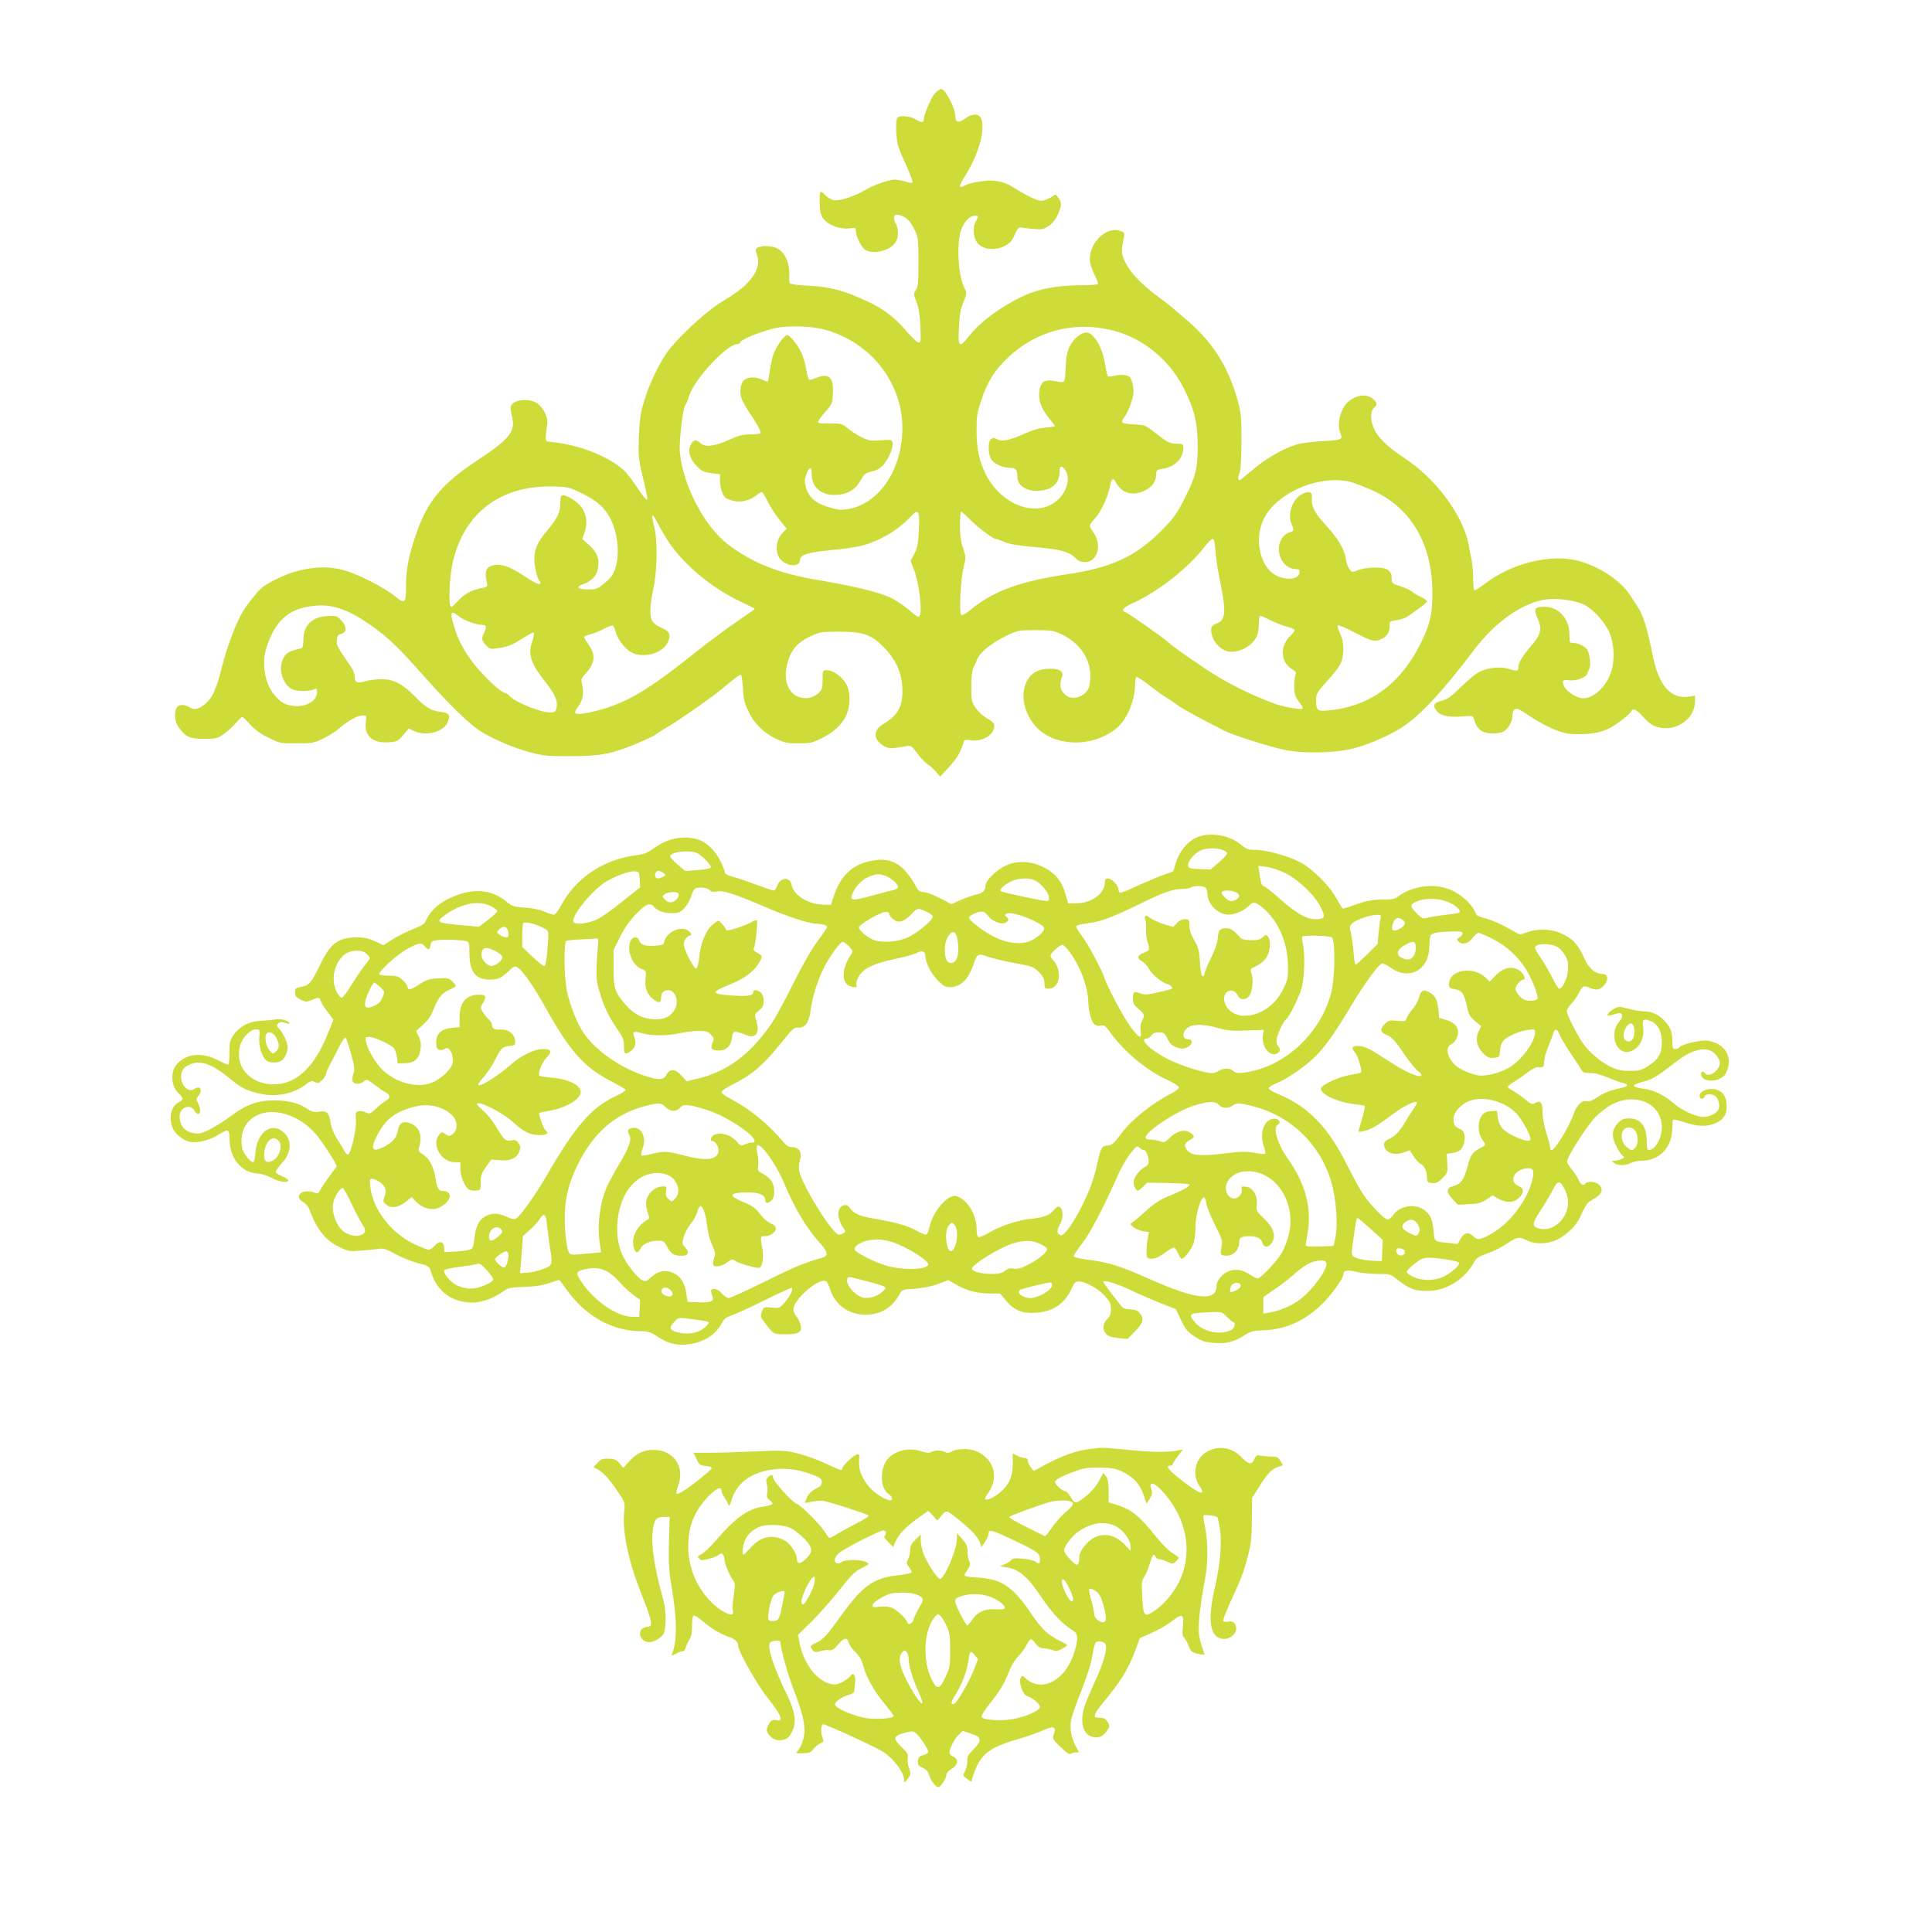 <?xml version="1.0" standalone="no"?>
<!DOCTYPE svg PUBLIC "-//W3C//DTD SVG 20010904//EN"
 "http://www.w3.org/TR/2001/REC-SVG-20010904/DTD/svg10.dtd">
<svg version="1.0" xmlns="http://www.w3.org/2000/svg"
 width="1280pt" height="1280pt" viewBox="0 0 1280 1280"
 preserveAspectRatio="xMidYMid meet">
<g transform="translate(0,1280) scale(0.1,-0.1)"
fill="#cddc39" stroke="none">
<path d="M6195 12183 c-25 -28 -75 -144 -75 -176 0 -22 -18 -21 -55 3 -33 22
-109 27 -121 9 -11 -19 -8 -142 6 -184 6 -22 32 -84 57 -137 24 -54 42 -102
39 -107 -3 -5 -22 -3 -43 5 -21 7 -53 13 -71 14 -43 0 -139 -33 -202 -70 -72
-42 -167 -73 -205 -66 -18 4 -42 17 -55 31 -13 14 -28 25 -33 25 -5 0 -8 -34
-6 -79 4 -72 7 -83 34 -111 35 -37 108 -60 164 -53 38 5 41 4 41 -18 1 -36 35
-104 61 -123 51 -35 166 -8 202 48 21 32 22 88 1 127 -21 41 -12 63 22 55 46
-12 73 -37 101 -94 27 -55 28 -62 28 -217 0 -134 -3 -165 -17 -187 -16 -24
-16 -28 4 -79 15 -38 22 -86 26 -162 4 -101 3 -109 -14 -105 -9 1 -42 32 -73
68 -81 96 -154 152 -266 204 -150 71 -249 97 -388 103 -65 3 -120 10 -124 16
-4 6 -5 35 -4 64 3 67 -28 137 -73 164 -33 20 -105 25 -136 9 -16 -9 -17 -13
-4 -51 32 -92 -46 -199 -216 -297 -103 -60 -269 -208 -365 -326 -58 -72 -135
-230 -170 -351 -21 -70 -28 -120 -32 -225 -5 -122 -3 -146 21 -250 39 -168 39
-170 30 -170 -5 0 -32 35 -61 78 -28 42 -64 90 -79 106 -99 98 -305 181 -494
198 -33 3 -35 5 -34 38 1 19 5 52 9 72 10 48 -24 119 -69 148 -56 34 -158 22
-171 -21 -4 -10 -1 -35 4 -56 31 -110 -3 -155 -234 -308 -225 -149 -320 -263
-393 -469 -52 -146 -72 -243 -72 -353 0 -123 -6 -128 -77 -70 -66 53 -226 136
-324 166 -130 41 -293 23 -444 -49 -84 -40 -108 -57 -150 -106 -28 -33 -65
-81 -82 -109 -46 -72 -108 -236 -143 -375 -37 -146 -61 -200 -106 -240 -45
-39 -77 -47 -109 -26 -33 22 -72 20 -85 -3 -18 -34 -12 -95 13 -129 49 -66 73
-77 168 -77 79 0 90 3 129 30 23 16 59 48 80 72 20 24 41 43 45 43 4 0 27 -22
52 -50 30 -33 69 -62 121 -87 74 -37 79 -38 186 -38 104 0 115 2 178 32 37 17
86 49 110 71 51 46 117 82 152 82 24 0 25 -2 20 -43 -13 -91 45 -142 149 -135
57 4 63 7 98 48 l37 43 35 -16 c78 -37 196 -7 222 57 21 49 12 63 -48 70 -63
9 -96 28 -167 101 -82 84 -142 115 -222 115 -36 0 -85 -6 -111 -14 -52 -16
-67 -8 -67 35 0 14 -12 44 -27 65 -92 133 -94 137 -91 173 2 28 8 36 28 41 39
9 39 52 0 91 -29 30 -34 31 -94 27 -100 -6 -156 -62 -156 -156 0 -33 -5 -54
-12 -56 -7 -2 -32 -9 -54 -15 -50 -13 -75 -47 -82 -107 -6 -57 26 -125 71
-149 33 -17 111 -18 150 -1 14 7 17 3 17 -22 0 -58 -79 -101 -163 -88 -53 9
-76 22 -116 68 -69 79 -91 218 -52 329 62 180 155 255 332 267 113 7 218 -32
365 -137 102 -71 178 -145 334 -321 169 -191 307 -326 381 -373 82 -52 221
-112 330 -141 84 -23 117 -26 247 -26 210 0 282 12 432 72 69 28 139 60 155
72 17 13 58 39 93 59 71 42 288 194 343 241 73 62 118 96 127 96 5 0 11 -39
14 -88 3 -71 10 -99 35 -152 39 -83 101 -145 183 -184 57 -27 76 -31 150 -31
77 0 92 3 152 33 134 66 196 162 185 284 -4 43 -12 68 -32 94 -34 44 -81 74
-117 74 -28 0 -28 -1 -28 -63 0 -53 -4 -67 -23 -85 -36 -34 -79 -45 -126 -32
-73 19 -109 101 -90 200 22 107 64 160 164 207 56 26 69 28 185 28 158 0 212
-19 294 -102 77 -76 118 -164 124 -264 7 -121 -26 -187 -123 -244 -71 -41 -72
-102 -3 -145 33 -21 53 -22 149 -4 36 6 38 4 77 -48 22 -30 53 -62 68 -72 16
-10 41 -32 56 -50 l27 -31 60 65 c52 56 77 99 97 169 3 10 15 12 50 6 58 -8
126 22 144 65 16 40 9 53 -41 81 -24 13 -57 44 -74 67 -28 42 -30 49 -30 141
0 57 5 108 12 122 7 13 19 40 27 61 18 46 98 110 196 157 73 35 79 36 190 36
103 0 121 -3 171 -26 146 -69 218 -204 185 -346 -15 -65 -110 -100 -157 -57
-33 29 -41 60 -27 106 11 36 10 42 -7 54 -24 18 -106 18 -148 0 -116 -49 -130
-225 -27 -355 120 -152 394 -161 555 -19 63 54 115 182 115 280 0 26 4 49 9
52 5 3 42 -20 82 -52 41 -32 92 -69 114 -82 22 -13 56 -36 75 -51 30 -23 159
-93 311 -170 57 -29 295 -105 389 -125 134 -29 347 -24 473 9 115 31 261 97
343 157 118 86 252 233 453 498 140 185 324 312 477 331 87 10 215 -11 266
-44 57 -38 116 -105 146 -165 37 -76 43 -200 13 -281 -39 -104 -131 -179 -199
-163 -44 10 -91 44 -108 75 -20 39 -12 48 34 42 45 -6 110 18 118 44 3 10 10
26 15 36 10 18 2 90 -13 119 -11 23 -60 48 -93 48 -14 0 -25 3 -25 8 -1 4 -2
32 -3 63 -3 93 -76 169 -160 169 -72 0 -79 -11 -47 -84 27 -59 16 -105 -39
-167 -57 -65 -91 -119 -91 -144 0 -32 -6 -34 -58 -18 -57 18 -134 12 -194 -15
-25 -10 -79 -54 -126 -101 -65 -64 -92 -84 -128 -93 -54 -15 -63 -29 -40 -62
23 -36 77 -50 167 -43 74 6 78 5 84 -16 12 -43 30 -69 57 -83 31 -16 95 -18
132 -4 33 12 66 66 66 106 0 35 16 55 39 46 9 -3 48 -27 86 -53 39 -26 107
-63 150 -81 71 -28 91 -32 170 -32 120 1 186 22 269 85 37 28 70 57 73 65 9
25 35 15 75 -31 22 -25 52 -52 67 -59 124 -63 281 26 281 159 l0 36 -48 -7
c-114 -15 -192 77 -231 268 -38 188 -64 273 -101 328 -10 14 -32 48 -49 75
-61 97 -209 195 -346 230 -182 46 -435 -15 -611 -148 -34 -26 -67 -47 -73 -47
-7 0 -11 28 -11 78 -1 42 -5 97 -10 122 -6 25 -14 68 -19 97 -36 196 -215 440
-426 578 -122 80 -187 147 -209 213 -19 55 -15 102 10 123 21 17 17 35 -12 58
-43 34 -112 24 -163 -22 -52 -48 -77 -152 -49 -212 17 -37 6 -41 -125 -48 -62
-3 -137 -13 -167 -22 -86 -26 -198 -90 -279 -158 -40 -34 -80 -66 -87 -72 -21
-15 -28 2 -13 37 9 23 13 85 14 213 0 166 -2 187 -27 278 -64 226 -168 388
-350 539 -40 33 -75 64 -78 67 -3 4 -48 39 -102 79 -113 85 -177 153 -214 227
-26 55 -27 71 -8 162 6 29 3 34 -22 43 -89 34 -203 -71 -204 -186 0 -26 11
-63 29 -99 17 -33 28 -62 25 -67 -3 -4 -58 -8 -122 -8 -141 0 -275 -25 -370
-70 -150 -70 -285 -170 -362 -267 -65 -82 -74 -75 -67 56 4 82 11 124 30 169
22 55 23 62 9 88 -42 79 -56 283 -27 381 17 58 57 103 91 103 28 0 28 1 8 -39
-23 -46 -14 -116 19 -149 59 -58 197 -32 231 44 27 62 33 69 52 66 11 -1 47
-5 81 -9 57 -5 67 -3 102 21 26 18 46 44 60 76 26 60 26 81 3 110 l-18 22 -34
-21 c-19 -11 -47 -21 -61 -21 -28 0 -101 35 -184 88 -66 42 -131 54 -220 40
-38 -5 -82 -16 -97 -24 -52 -27 -51 -16 7 79 82 135 123 290 96 360 -14 36
-61 37 -108 1 -39 -29 -63 -26 -63 9 0 58 -65 187 -95 187 -8 0 -26 -12 -40
-27z m-710 -1573 c96 -31 169 -69 243 -129 143 -114 238 -293 249 -471 18
-288 -135 -541 -353 -582 -52 -9 -68 -8 -134 12 -88 26 -132 65 -150 131 -10
35 -10 52 1 83 20 58 39 58 37 1 -1 -80 62 -136 152 -134 83 1 138 33 173 99
20 37 29 45 72 56 35 8 59 22 80 47 35 41 66 117 58 145 -4 19 -11 20 -78 15
-64 -5 -79 -3 -126 20 -30 15 -71 41 -92 59 -37 31 -42 33 -118 32 -58 -1 -79
2 -79 11 0 7 21 36 47 65 45 51 48 56 51 122 7 109 -27 140 -114 103 -20 -8
-40 -13 -44 -10 -4 3 -13 35 -19 71 -7 37 -21 85 -32 108 -24 52 -76 116 -94
116 -17 0 -61 -59 -86 -115 -11 -24 -23 -76 -28 -115 -5 -40 -12 -74 -14 -77
-3 -2 -19 3 -36 11 -38 20 -90 20 -117 1 -26 -17 -36 -72 -23 -119 5 -19 29
-63 53 -98 46 -68 76 -121 76 -137 0 -5 -28 -9 -62 -9 -52 1 -78 -5 -148 -36
-101 -45 -158 -51 -192 -20 -28 26 -44 22 -63 -16 -20 -39 -3 -95 44 -141 31
-31 46 -38 94 -44 l57 -7 0 -37 c0 -55 19 -110 42 -122 63 -34 137 -27 195 17
17 13 35 24 40 24 5 0 23 -29 40 -64 17 -35 53 -89 78 -121 l47 -57 -26 -27
c-50 -52 -54 -143 -8 -184 48 -44 122 -42 122 3 0 34 53 51 204 65 77 7 170
20 206 30 121 31 243 105 325 194 50 54 59 38 53 -91 -5 -90 -10 -117 -30
-157 l-25 -47 19 -50 c39 -96 63 -304 37 -320 -6 -3 -27 9 -47 29 -21 19 -67
53 -104 77 -78 48 -233 89 -529 139 -252 43 -427 113 -587 235 -156 120 -296
388 -318 610 -6 67 20 292 36 311 6 7 17 34 25 61 33 110 251 344 320 344 9 0
18 6 21 14 7 17 110 60 209 87 95 26 269 21 370 -11z m1891 0 c197 -51 372
-194 467 -383 70 -139 91 -226 92 -377 0 -157 -12 -204 -88 -355 -55 -107 -72
-130 -157 -215 -168 -168 -327 -241 -622 -285 -314 -47 -491 -112 -640 -237
-27 -23 -52 -36 -59 -32 -16 10 -5 240 16 320 15 59 15 64 -4 122 -15 44 -21
87 -21 152 0 49 4 90 8 90 4 0 28 -21 52 -46 51 -52 158 -134 176 -134 6 0 32
-9 57 -20 33 -15 91 -25 206 -35 169 -14 228 -31 270 -76 26 -29 81 -31 111
-4 46 42 47 119 0 184 -27 39 -26 43 16 88 37 39 87 147 99 216 9 48 21 54 39
20 36 -71 111 -92 191 -53 49 24 75 61 75 108 0 27 4 30 43 36 82 13 137 68
137 141 0 23 -4 25 -42 25 -46 0 -66 10 -154 80 -53 42 -61 45 -128 48 -39 2
-75 8 -80 12 -5 5 1 20 12 35 29 37 62 128 62 172 0 20 -5 51 -12 69 -9 27
-18 34 -47 39 -20 3 -52 1 -71 -5 -19 -5 -37 -6 -41 -2 -3 4 -11 40 -18 80
-19 122 -83 221 -134 208 -37 -9 -75 -44 -99 -89 -17 -32 -24 -66 -28 -142 -6
-110 1 -103 -77 -89 -56 11 -81 -2 -93 -47 -17 -62 3 -129 56 -195 24 -30 44
-55 44 -57 0 -2 -29 -7 -65 -10 -43 -4 -90 -18 -142 -42 -92 -42 -145 -53
-178 -35 -20 11 -27 11 -40 0 -19 -16 -20 -92 0 -129 16 -32 77 -61 129 -61
36 0 46 -12 46 -56 0 -58 52 -96 129 -96 95 0 151 47 151 127 0 39 9 44 32 18
41 -47 24 -137 -37 -198 -132 -133 -376 -50 -484 163 -43 86 -61 169 -61 293
0 91 4 117 30 193 44 132 89 203 179 288 191 179 441 243 697 178z m1575
-1004 c30 -8 98 -35 151 -59 251 -117 388 -356 388 -677 0 -132 -14 -199 -65
-306 -134 -286 -339 -442 -618 -470 -80 -8 -87 -3 -87 68 0 44 4 50 78 132 50
54 83 100 90 124 19 62 15 136 -10 187 -12 24 -19 48 -15 52 4 4 51 -16 105
-44 120 -63 141 -68 186 -46 37 17 56 51 53 93 -2 22 3 25 46 31 27 4 58 14
70 23 91 62 130 93 131 101 1 6 -18 19 -40 30 -23 11 -50 27 -60 36 -11 9 -45
25 -76 35 -55 17 -58 19 -58 51 0 55 -28 73 -110 73 -41 0 -86 -7 -111 -17
-41 -16 -42 -16 -59 7 -10 13 -21 44 -24 69 -8 62 -52 135 -134 224 -72 77
-96 124 -90 179 4 40 -21 49 -68 23 -60 -32 -95 -130 -69 -192 20 -47 19 -52
-10 -59 -14 -3 -34 -17 -45 -31 -63 -80 -10 -213 85 -213 18 0 25 -5 25 -19 0
-46 -75 -60 -148 -27 -104 47 -152 215 -100 353 70 188 371 325 589 269z
m-5109 -68 c96 -45 149 -88 187 -147 61 -96 82 -253 47 -358 -13 -40 -29 -62
-69 -95 -47 -40 -55 -43 -110 -43 -68 0 -86 17 -35 34 53 18 88 52 98 96 15
66 -2 114 -55 162 l-47 41 16 49 c31 94 -7 179 -101 227 -53 27 -60 22 -61
-39 0 -63 -20 -101 -101 -198 -50 -60 -71 -110 -71 -171 0 -43 19 -127 31
-140 5 -6 9 -14 9 -18 0 -18 -30 -5 -109 47 -90 60 -147 80 -197 71 -53 -10
-66 -41 -49 -112 7 -32 7 -32 -46 -43 -63 -14 -107 -39 -148 -86 -17 -19 -35
-35 -41 -35 -21 0 -14 192 11 300 76 324 317 505 664 497 92 -2 106 -5 177
-39z m591 -333 c104 -153 292 -307 480 -394 48 -22 87 -42 87 -45 0 -3 -51
-38 -112 -80 -62 -41 -196 -141 -298 -222 -296 -236 -437 -319 -622 -369 -98
-26 -158 -32 -158 -15 0 6 9 23 21 39 29 39 39 93 27 142 -10 36 -8 43 14 67
70 75 78 129 29 199 -17 24 -31 47 -31 52 0 5 19 13 43 19 23 6 64 23 90 37
27 14 53 23 57 20 5 -3 14 -23 20 -44 13 -48 61 -111 103 -133 78 -42 205 -8
240 64 24 50 15 75 -36 97 -64 28 -79 51 -78 114 0 30 9 99 21 153 25 120 27
315 5 401 -24 94 -17 103 22 28 19 -38 54 -97 76 -130z m3620 -57 c3 -46 17
-139 32 -208 40 -195 35 -250 -25 -271 -36 -13 -43 -31 -30 -80 13 -49 61 -96
106 -105 68 -13 156 32 189 97 8 15 15 53 15 84 0 30 4 55 10 55 5 0 35 -13
67 -29 32 -16 79 -35 106 -42 26 -6 50 -16 53 -21 4 -6 -8 -23 -25 -38 -72
-67 -69 -175 6 -221 26 -16 32 -25 26 -38 -4 -9 -8 -43 -8 -76 0 -59 3 -68 50
-131 5 -7 6 -16 3 -20 -8 -8 -128 14 -178 32 -173 63 -342 149 -483 246 -26
18 -80 55 -120 82 -39 27 -85 62 -102 77 -37 34 -264 193 -287 202 -33 12 -18
32 47 61 162 72 366 231 472 369 24 31 50 57 57 57 9 0 15 -25 19 -82z m-5011
-433 c30 -25 114 -55 155 -55 27 0 29 -15 7 -58 -17 -34 -11 -53 25 -86 19
-17 27 -18 86 -8 50 8 84 22 137 56 39 25 76 46 81 46 10 0 7 -15 -14 -85 -19
-65 6 -132 90 -238 71 -89 89 -132 77 -182 -5 -21 -12 -25 -41 -25 -65 0 -231
67 -269 109 -11 12 -25 21 -32 21 -7 0 -33 17 -56 38 -134 117 -227 244 -269
369 -42 127 -38 149 23 98z"/>
<path d="M7922 7249 c-59 -29 -109 -92 -131 -163 l-18 -59 -74 -27 c-41 -15
-118 -48 -173 -73 -54 -26 -102 -44 -107 -41 -5 3 -9 13 -9 23 0 25 -45 71
-70 71 -15 0 -20 -6 -20 -27 0 -73 -89 -137 -189 -138 l-54 0 -18 62 c-20 71
-54 120 -108 156 -92 61 -201 73 -288 32 -58 -26 -133 -99 -133 -128 0 -34
-19 -55 -57 -62 -21 -4 -68 -20 -104 -36 l-66 -29 -77 40 c-42 22 -91 40 -107
40 -23 0 -34 7 -47 31 -88 160 -170 206 -312 173 -117 -26 -192 -99 -235 -229
l-20 -60 -45 1 c-106 2 -202 61 -216 133 -11 55 -75 49 -96 -10 -5 -16 -15
-29 -22 -29 -7 0 -59 18 -117 39 -57 22 -126 45 -152 52 -27 6 -50 17 -52 23
-30 110 -103 200 -181 224 -101 30 -205 8 -301 -64 -31 -23 -59 -34 -100 -39
-222 -26 -411 -152 -508 -338 -18 -33 -37 -57 -46 -57 -9 0 -38 9 -64 21 -30
13 -78 23 -129 26 -71 5 -85 10 -114 34 -106 93 -242 100 -400 20 -63 -32
-116 -85 -138 -136 -10 -26 -25 -36 -86 -60 -40 -16 -101 -46 -135 -67 l-63
-40 -56 26 c-39 18 -73 26 -113 26 -130 0 -182 -38 -252 -186 -55 -114 -73
-135 -127 -143 -33 -6 -37 -9 -37 -36 0 -25 7 -33 37 -48 34 -16 39 -17 73 -2
49 20 52 19 60 -7 4 -13 25 -46 46 -73 l38 -51 -39 -97 c-90 -222 -210 -333
-361 -331 -154 2 -255 119 -219 254 15 55 67 110 105 110 27 0 27 -1 23 -51
-6 -58 18 -134 48 -156 22 -16 68 -17 96 -2 27 14 50 73 42 107 -9 37 -33 83
-56 108 -17 19 -17 22 -3 34 13 11 23 11 46 3 38 -15 38 1 -1 17 -17 7 -45 10
-67 6 -21 -4 -65 -8 -99 -9 -74 -4 -138 -38 -177 -94 -23 -34 -27 -49 -27
-114 0 -42 -3 -78 -6 -81 -3 -3 -35 9 -70 28 -107 56 -213 44 -276 -31 -40
-48 -33 -143 13 -186 35 -33 36 -46 6 -60 -52 -24 -72 -104 -43 -173 17 -40
68 -81 113 -91 47 -10 133 11 187 45 65 42 76 40 76 -16 0 -68 18 -127 52
-168 38 -46 79 -67 137 -71 26 -2 66 -15 91 -29 45 -26 110 -35 110 -16 0 5
-17 17 -37 25 -21 9 -41 21 -45 27 -4 7 11 31 37 59 65 69 72 149 19 202 -79
79 -180 11 -192 -129 -2 -35 -9 -64 -14 -64 -20 0 -68 62 -74 96 -11 58 1 121
30 159 100 131 331 90 470 -83 47 -59 126 -184 126 -198 0 -3 -20 -31 -44 -62
-24 -32 -51 -72 -61 -90 -12 -25 -21 -32 -33 -26 -55 23 -112 10 -112 -26 0
-11 12 -26 29 -34 16 -9 34 -30 40 -48 49 -132 107 -205 197 -249 59 -29 68
-31 141 -25 43 3 96 8 118 12 35 5 51 0 116 -35 42 -23 109 -50 149 -60 71
-18 74 -19 85 -57 39 -130 140 -204 276 -204 58 0 142 30 198 71 39 28 49 30
144 33 71 2 121 10 164 25 34 11 64 21 67 21 2 0 24 -28 49 -63 127 -178 303
-276 496 -277 44 0 63 -6 105 -34 71 -46 117 -59 191 -54 108 9 195 61 236
140 15 30 29 41 71 55 29 10 128 56 221 102 92 46 170 81 174 78 9 -10 -15
-59 -50 -98 -31 -36 -34 -37 -84 -32 -50 5 -53 4 -63 -21 -14 -38 -14 -38 19
-82 57 -75 55 -74 134 -74 90 0 112 13 102 58 -3 17 -14 41 -24 54 -33 43 -33
67 4 115 60 79 163 146 190 123 6 -5 17 -27 23 -48 32 -105 123 -172 234 -172
104 0 179 46 229 137 16 29 20 30 100 35 53 4 109 15 153 31 l69 26 53 -31
c69 -39 143 -58 224 -58 l66 0 38 -46 c56 -67 110 -88 203 -81 113 8 190 62
235 165 16 35 24 42 47 42 42 0 125 -46 170 -95 35 -38 41 -51 41 -88 0 -33
-6 -49 -25 -67 -29 -28 -33 -69 -7 -98 12 -14 35 -22 80 -27 l63 -6 49 51 c54
55 62 83 32 120 -13 16 -31 23 -59 25 -22 1 -45 5 -51 9 -12 7 -132 164 -132
173 0 16 87 -10 180 -54 58 -28 149 -67 203 -88 l97 -38 35 -73 c29 -61 43
-78 90 -109 48 -31 66 -37 129 -42 84 -6 128 5 200 50 42 27 59 31 130 34 147
5 273 63 392 180 56 55 134 165 134 188 0 28 25 34 81 20 29 -8 94 -15 142
-15 87 0 88 0 139 -41 73 -57 112 -72 194 -72 121 0 242 72 305 182 21 38 32
45 94 67 39 13 96 42 128 64 64 44 83 48 127 25 48 -25 111 -29 173 -11 70 20
156 95 186 163 35 79 48 97 80 114 65 35 79 69 43 102 -20 19 -77 23 -87 7
-12 -19 -33 -10 -45 21 -7 17 -29 49 -47 72 -22 25 -33 48 -29 59 11 45 136
237 187 288 31 32 82 70 115 86 158 78 325 -2 324 -155 -1 -76 -45 -151 -89
-151 -7 0 -11 23 -11 55 0 104 -39 155 -118 155 -36 0 -49 -6 -72 -30 -39 -41
-44 -82 -19 -138 11 -26 29 -57 40 -69 l21 -21 -20 -11 c-12 -6 -31 -11 -44
-11 -22 -1 -22 -1 -4 -15 25 -19 73 -19 110 0 15 8 49 15 75 15 118 1 201 91
201 220 0 26 2 49 5 52 3 3 38 -5 77 -18 87 -29 149 -30 204 -5 53 24 74 55
74 109 0 62 -22 99 -68 113 -49 14 -112 -8 -112 -40 0 -24 25 -28 34 -6 9 24
62 19 80 -7 17 -24 21 -66 8 -84 -17 -25 -59 -44 -97 -44 -51 0 -146 45 -205
97 -53 47 -127 82 -190 90 -25 3 -52 9 -60 14 -16 8 4 19 75 38 44 11 90 41
200 127 122 95 223 108 272 35 26 -38 23 -62 -10 -98 -21 -24 -61 -31 -72 -13
-9 15 -25 12 -25 -4 0 -65 138 -58 167 7 47 103 -7 196 -125 212 -48 6 -174
-24 -187 -45 -3 -6 -15 -10 -26 -10 -16 0 -19 7 -19 49 0 65 -13 98 -58 144
-37 38 -83 57 -137 57 -16 0 -60 7 -96 17 -64 16 -67 16 -99 -3 -18 -10 -35
-25 -38 -33 -5 -14 -2 -14 65 5 33 9 41 -21 14 -50 -32 -34 -44 -87 -31 -135
19 -71 83 -92 139 -46 38 32 55 84 47 140 -8 50 4 60 52 39 47 -20 72 -67 72
-140 0 -75 -24 -115 -94 -159 -43 -26 -59 -30 -120 -30 -57 1 -82 6 -127 28
-70 36 -140 96 -181 154 -41 61 -108 192 -108 213 0 9 13 31 29 48 17 17 39
49 50 71 27 51 32 54 76 35 20 -8 44 -12 54 -9 31 9 63 51 59 77 -2 19 -10 24
-40 26 -44 4 -83 39 -111 102 -38 86 -73 127 -139 159 -73 37 -163 42 -241 14
-45 -16 -50 -16 -75 -1 -66 41 -151 81 -202 94 -30 8 -56 18 -58 22 -26 74
-112 150 -200 177 -102 33 -238 9 -321 -56 -19 -15 -41 -19 -105 -19 -64 0
-99 -7 -166 -30 -47 -16 -88 -30 -92 -30 -3 0 -23 30 -44 68 -48 87 -160 198
-243 241 -76 40 -225 81 -298 81 -44 0 -58 5 -88 31 -77 68 -217 90 -303 48z
m177 -80 c17 -6 31 -16 31 -23 0 -7 -25 -33 -55 -60 l-55 -47 -72 3 c-66 3
-73 5 -76 24 -4 27 42 82 83 100 37 16 102 18 144 3z m-3484 -19 c28 -11 95
-78 95 -96 0 -7 -33 -14 -85 -18 l-85 -7 -50 43 c-28 24 -50 48 -50 54 0 29
119 45 175 24z m3901 -135 c87 -43 194 -145 234 -226 34 -66 28 -79 -35 -79
-59 0 -126 38 -230 130 -49 44 -97 83 -107 86 -19 6 -24 18 -34 88 l-7 49 54
-6 c30 -4 85 -22 125 -42z m-4278 -42 l3 -52 -112 -89 c-61 -50 -134 -102
-161 -117 -58 -31 -155 -46 -168 -24 -21 33 115 203 211 265 60 38 157 74 194
71 29 -2 30 -4 33 -54z m157 43 c18 -13 18 -14 -3 -25 -31 -16 -52 -13 -52 7
0 34 23 42 55 18z m1464 -16 c37 -10 91 -56 91 -77 0 -7 -12 -15 -27 -19 -16
-3 -76 -19 -135 -35 -154 -42 -164 -40 -133 26 22 44 65 84 111 100 48 17 51
17 93 5z m1000 -34 c42 -22 91 -83 91 -113 0 -24 -2 -25 -37 -20 -73 12 -275
56 -281 62 -12 11 13 37 58 61 52 28 126 32 169 10z m1129 -48 c7 -7 12 -26
12 -42 0 -67 72 -136 140 -136 42 0 108 29 134 59 27 29 46 27 93 -14 103 -88
164 -229 166 -382 1 -84 -2 -97 -32 -157 -52 -107 -154 -176 -258 -176 -71 0
-133 53 -133 113 0 57 64 75 88 25 16 -34 51 -37 77 -8 22 24 31 107 17 150
-11 30 -10 31 33 51 27 13 53 35 66 56 26 41 31 112 10 137 -13 16 -16 15 -36
-4 -18 -16 -33 -20 -80 -19 -36 1 -61 7 -69 17 -35 44 -61 62 -90 62 -45 0
-53 -9 -58 -66 -3 -33 -20 -81 -46 -134 -23 -46 -42 -92 -42 -102 0 -11 -5
-18 -12 -16 -9 3 -15 35 -18 94 -5 77 -10 97 -38 145 -22 39 -32 69 -32 98 0
39 -2 41 -30 41 -19 0 -38 -9 -53 -26 l-24 -25 -56 16 c-31 9 -71 27 -91 40
-40 27 -47 24 -37 -13 4 -15 6 -43 4 -62 -2 -19 2 -56 10 -82 16 -52 16 -54
-30 -73 -41 -17 -42 -35 -4 -56 16 -10 37 -33 46 -53 16 -32 96 -96 122 -96 6
0 16 -7 23 -15 14 -17 21 -14 -93 -41 -66 -15 -83 -16 -113 -5 -43 15 -48 11
-48 -36 0 -29 7 -42 37 -68 42 -36 43 -41 22 -81 -9 -19 -12 -42 -8 -66 8 -56
-10 -48 -67 30 -44 58 -152 260 -170 317 -17 52 -106 221 -146 275 -24 33 -44
64 -44 70 0 10 18 15 90 25 73 9 156 41 310 116 174 86 238 109 299 109 25 0
53 5 61 10 21 14 84 12 98 -2z m-3287 -14 c9 -12 23 -14 50 -10 44 7 116 -16
318 -103 146 -63 293 -111 340 -111 36 0 71 -11 71 -21 0 -5 -29 -48 -65 -96
-41 -56 -101 -162 -164 -288 -54 -110 -121 -232 -149 -270 -138 -195 -284
-303 -479 -351 l-73 -18 -34 37 c-45 49 -79 49 -105 0 -16 -31 -56 -30 -158 6
-166 58 -331 181 -400 299 -42 72 -81 177 -98 263 -18 97 -21 314 -3 325 6 4
47 8 92 10 45 2 90 4 101 6 17 2 20 -2 18 -27 -14 -164 -14 -240 -3 -282 33
-127 65 -198 134 -298 34 -50 41 -68 40 -107 -1 -54 9 -59 50 -27 27 22 33 50
17 93 -13 32 1 37 58 19 58 -17 171 -16 246 2 33 8 87 14 121 15 52 0 64 -4
84 -25 21 -22 22 -27 10 -56 -16 -36 -4 -49 45 -49 46 0 77 30 84 81 6 39 9
44 31 42 14 -2 42 -11 63 -20 65 -28 94 15 66 99 -11 36 -11 38 20 63 24 21
31 35 31 63 0 19 -7 44 -17 54 -19 21 -53 24 -53 4 0 -23 -36 -29 -146 -21
-133 9 -135 22 -14 70 91 36 155 80 190 133 35 52 34 62 -4 80 -20 10 -26 19
-21 30 11 26 26 172 20 183 -4 5 -16 2 -28 -6 -39 -25 -171 -68 -175 -57 -6
18 -43 62 -52 62 -5 0 -25 -13 -43 -30 -42 -37 -76 -122 -85 -215 -4 -39 -12
-70 -19 -72 -15 -5 -83 127 -83 161 0 25 19 51 42 58 10 4 10 8 0 21 -44 53
-158 9 -173 -67 -3 -16 -15 -19 -64 -22 -66 -2 -91 6 -100 36 -8 25 -41 26
-55 1 -32 -61 6 -165 71 -191 31 -13 31 -15 26 -63 -7 -59 9 -104 48 -135 38
-30 55 -28 55 6 0 33 16 52 45 52 52 0 77 -80 42 -134 -29 -43 -63 -59 -125
-59 -74 0 -140 31 -193 92 -75 84 -84 110 -84 247 l0 120 42 85 c28 57 62 106
106 152 66 68 93 80 118 51 23 -28 67 -44 120 -44 46 0 55 4 83 34 18 18 38
53 45 77 7 24 18 47 25 51 21 14 83 8 97 -8z m3483 -14 c14 -5 26 -16 26 -24
0 -17 -30 -36 -55 -36 -21 0 -68 47 -60 60 8 13 56 13 89 0z m-3689 -10 c10
-16 -14 -49 -41 -56 -19 -5 -32 -1 -47 15 -22 22 -22 22 -3 37 22 16 82 19 91
4z m5114 -63 c45 -22 71 -50 59 -63 -4 -3 -44 -10 -90 -15 -46 -5 -99 -13
-118 -19 -32 -9 -37 -7 -72 27 -43 42 -47 58 -17 74 62 33 168 31 238 -4z
m-6359 -19 c25 -13 45 -28 45 -34 0 -7 -28 -32 -61 -58 l-61 -46 -132 12
c-143 13 -154 20 -98 61 106 80 226 105 307 65z m2888 -38 c23 -10 42 -26 42
-34 0 -22 -97 -103 -160 -134 -63 -31 -167 -41 -225 -22 -42 14 -105 65 -105
86 0 16 125 91 166 100 26 5 32 2 36 -14 3 -11 17 -28 32 -37 33 -22 68 -10
117 41 38 39 40 40 97 14z m406 -25 c23 -34 77 -59 110 -51 26 6 35 29 16 41
-19 12 -10 25 18 25 59 0 218 -67 229 -97 9 -23 -59 -80 -111 -94 -63 -17
-141 -5 -221 35 -68 34 -165 108 -165 126 0 14 52 39 81 40 18 0 32 -9 43 -25z
m2602 -22 c-4 -16 -9 -59 -13 -97 l-6 -70 -68 -68 c-38 -37 -72 -68 -77 -68
-5 0 -12 39 -15 88 -4 48 -12 104 -18 126 -9 33 -8 41 8 57 23 23 117 57 162
58 31 1 33 -1 27 -26z m148 -8 c24 -18 15 -40 -24 -60 -38 -20 -54 -11 -45 24
13 50 35 62 69 36z m-5704 -48 c50 -25 48 -13 35 -169 -5 -60 -12 -88 -20 -88
-7 0 -43 28 -79 63 l-66 63 0 75 c0 42 3 79 7 83 11 11 72 -2 123 -27z m-222
-34 c3 -27 0 -33 -15 -33 -10 0 -29 7 -41 16 -22 15 -23 17 -6 35 27 30 58 21
62 -18z m2980 -88 c5 -72 -13 -115 -48 -115 -26 0 -40 29 -40 84 0 51 11 86
36 110 28 28 47 -1 52 -79z m3342 80 c0 -8 -9 -19 -21 -25 -16 -9 -18 -14 -8
-26 22 -27 66 -17 95 21 14 19 32 35 39 35 7 0 49 -18 93 -40 93 -47 172 -119
226 -208 40 -67 79 -169 72 -189 -3 -8 -22 -13 -46 -13 -33 0 -48 6 -71 29
-16 16 -29 39 -29 50 0 20 35 61 53 61 21 0 -1 46 -30 63 -49 28 -105 16 -154
-36 l-40 -40 -27 26 c-84 80 -242 52 -242 -44 0 -23 5 -27 40 -33 46 -7 61
-30 80 -118 9 -48 18 -63 52 -92 l41 -35 -17 -36 c-23 -48 -12 -101 30 -143
28 -28 39 -33 71 -30 37 3 38 4 41 48 2 28 11 53 24 67 26 28 105 62 163 70
43 5 45 4 45 -18 -1 -64 -92 -187 -175 -234 -61 -35 -151 -57 -199 -50 -53 9
-125 40 -154 68 -55 51 -69 120 -28 138 26 12 46 48 46 83 0 35 -30 65 -80 79
l-45 13 -5 54 c-7 67 -21 95 -61 116 -41 21 -53 14 -68 -35 -6 -23 -25 -56
-41 -75 -16 -18 -34 -44 -39 -59 -9 -24 -13 -25 -65 -20 -49 5 -57 3 -80 -20
-35 -35 -33 -55 7 -72 39 -16 58 -37 127 -138 29 -43 67 -89 84 -102 17 -13
27 -27 23 -31 -16 -16 -109 25 -216 96 -135 88 -160 100 -206 100 -39 0 -44
-13 -17 -44 18 -21 49 -123 39 -132 -2 -3 -33 -9 -68 -15 -71 -11 -187 -62
-196 -87 -14 -36 103 -94 217 -107 36 -4 68 -9 71 -11 5 -3 -7 -56 -38 -158
-5 -16 -2 -17 28 -11 50 11 94 36 184 104 77 59 159 101 172 88 3 -4 -5 -21
-19 -39 -13 -18 -36 -54 -51 -80 -39 -68 -77 -109 -114 -124 -24 -10 -33 -21
-33 -38 0 -50 62 -75 128 -52 l42 15 25 -39 c14 -22 34 -44 45 -50 27 -14 44
-48 44 -90 1 -32 4 -35 34 -38 26 -3 39 3 68 32 35 35 36 38 33 98 l-4 63 37
6 c47 7 65 23 77 64 13 48 3 85 -28 96 -32 13 -41 26 -41 66 0 43 48 97 105
119 93 35 229 0 310 -81 36 -37 95 -142 95 -171 0 -22 -46 -13 -120 24 -64 32
-89 63 -97 121 l-6 42 -40 -3 c-30 -2 -45 -10 -60 -30 -28 -38 -27 -116 2
-156 11 -17 21 -33 21 -36 0 -3 -18 -15 -40 -26 -44 -22 -61 -49 -79 -125 -19
-75 -45 -112 -89 -122 -51 -12 -53 -40 -8 -88 l35 -37 74 4 c60 3 82 8 115 31
l41 27 33 -19 c56 -33 109 -31 143 4 32 31 32 63 1 75 -38 14 -51 46 -31 76
27 42 109 60 122 28 9 -25 -15 -112 -49 -174 -67 -121 -150 -205 -255 -259
-52 -26 -68 -26 -93 -1 -30 30 -58 25 -82 -16 l-21 -36 -61 7 c-95 10 -93 8
-98 79 -7 78 -23 114 -67 143 -61 41 -157 24 -200 -36 -12 -17 -29 -31 -37
-31 -19 0 -100 81 -152 152 -23 32 -75 124 -115 205 -123 251 -261 394 -456
473 -36 15 -66 33 -66 40 0 7 23 21 50 32 73 29 205 121 267 186 68 72 122
149 232 332 87 145 176 267 201 276 7 3 33 -9 58 -27 127 -89 257 -15 257 146
0 38 5 67 13 73 15 13 54 19 140 21 53 1 67 -2 67 -14z m-864 -27 c22 -36 18
-268 -6 -364 -61 -237 -255 -443 -482 -509 -96 -28 -150 -31 -168 -10 -16 19
-70 19 -96 0 -10 -8 -31 -15 -45 -15 -45 0 -200 48 -284 89 -119 59 -205 141
-147 141 9 0 23 9 30 20 9 14 23 20 50 20 34 0 39 -4 57 -42 16 -34 30 -46 61
-57 34 -12 44 -12 70 0 37 18 40 54 4 54 -37 0 -40 46 -4 74 35 28 106 28 204
0 63 -18 94 -20 189 -16 l113 4 -5 -34 c-12 -73 45 -148 94 -123 22 12 24 28
5 53 -9 12 -11 28 -6 50 8 37 45 113 59 122 21 12 90 153 106 214 18 71 22
223 7 288 -5 23 -7 44 -4 48 11 11 191 5 198 -7z m-5733 -24 c14 -4 17 -17 17
-74 0 -128 39 -180 135 -180 55 0 77 10 127 58 35 33 38 34 60 20 34 -23 103
-122 179 -258 163 -293 256 -398 431 -490 54 -28 100 -55 103 -60 3 -5 -27
-24 -67 -43 -160 -74 -267 -198 -459 -530 -73 -126 -169 -261 -200 -280 -12
-7 -29 -4 -61 11 -55 27 -103 28 -145 2 -42 -25 -61 -65 -70 -146 -8 -63 -10
-68 -37 -75 -16 -5 -58 -9 -95 -11 l-66 -3 -3 33 c-4 40 -32 43 -64 7 -12 -14
-29 -25 -38 -25 -9 0 -54 18 -100 40 -150 73 -269 228 -286 373 -6 50 -5 57
11 57 27 0 72 -31 84 -58 9 -18 8 -33 -1 -59 -12 -33 -11 -36 12 -55 32 -26
81 -18 130 21 l38 30 23 -25 c47 -51 113 -68 162 -43 81 42 91 109 17 109 -25
0 -36 22 -45 85 -10 72 -41 131 -82 156 -28 17 -33 26 -28 43 25 78 8 133 -50
161 -50 23 -80 8 -89 -44 -7 -48 -35 -80 -94 -110 -75 -38 -90 -15 -46 71 56
110 115 158 238 193 101 29 205 6 266 -59 33 -36 33 -91 1 -118 -22 -17 -25
-18 -49 -2 -24 16 -26 16 -44 -6 -51 -63 16 -180 103 -180 l39 0 0 -45 c0 -46
26 -111 54 -134 8 -7 30 -11 48 -9 33 3 33 3 33 56 0 44 6 60 35 101 l35 49
56 -5 c67 -7 110 12 129 56 10 26 10 35 -4 56 -14 22 -22 25 -49 20 -38 -7
-46 0 -101 92 -20 34 -57 80 -81 101 -25 22 -45 42 -45 46 0 31 167 -52 242
-121 69 -63 110 -83 172 -83 48 0 64 11 42 29 -15 12 -50 110 -43 117 2 3 33
9 68 15 76 11 164 53 192 91 17 22 18 32 10 51 -17 38 -96 70 -184 77 -43 3
-81 9 -85 13 -13 13 17 90 47 120 39 39 32 57 -23 57 -58 0 -150 -45 -218
-107 -64 -58 -179 -133 -205 -133 -13 0 -6 13 28 53 26 28 63 85 82 124 36 73
42 78 105 85 21 3 25 8 23 33 -3 43 -46 77 -92 74 -43 -3 -61 6 -61 30 0 10
-10 26 -21 37 -12 10 -30 32 -40 48 -18 29 -18 31 2 63 25 40 18 53 -26 53
-86 0 -130 -50 -130 -150 l0 -65 -52 -5 c-70 -7 -103 -38 -103 -96 0 -34 4
-44 20 -49 12 -4 28 -1 37 6 23 20 53 -22 53 -72 0 -32 -8 -48 -40 -83 -23
-25 -63 -54 -92 -66 -98 -42 -235 -9 -331 79 -46 43 -100 133 -112 189 -6 30
-5 32 22 32 33 0 142 -50 162 -74 8 -10 17 -36 21 -59 l5 -42 47 1 c62 0 95
29 104 91 5 32 2 55 -11 84 l-18 39 45 40 c31 27 53 58 68 97 33 83 57 113
107 135 23 10 43 22 43 27 0 4 -11 18 -24 30 -22 21 -33 23 -94 19 -60 -3 -77
-9 -126 -41 -55 -36 -76 -40 -76 -13 0 7 -14 25 -31 42 -26 25 -38 29 -90 30
-32 0 -62 4 -65 7 -14 14 119 136 186 171 79 42 90 43 115 16 24 -27 33 -25
37 8 3 23 9 28 43 33 40 7 164 2 198 -7z m2532 -34 c25 -26 27 -34 17 -48 -55
-79 -69 -165 -32 -202 21 -21 77 -29 65 -9 -4 5 -1 25 6 42 25 64 92 100 246
133 63 13 128 31 145 40 35 18 58 12 58 -14 0 -45 35 -118 80 -164 39 -41 52
-48 84 -48 70 0 122 51 156 151 25 72 29 74 96 50 33 -11 113 -30 179 -42 113
-21 122 -24 158 -59 29 -30 37 -45 37 -74 0 -33 2 -36 28 -36 52 0 81 60 62
129 -5 21 -19 46 -30 56 -11 10 -20 25 -20 34 0 16 61 71 79 71 17 0 80 -85
110 -151 36 -76 61 -168 61 -224 1 -56 18 -126 37 -148 12 -12 25 -16 44 -12
25 6 32 0 70 -52 93 -127 238 -246 375 -309 44 -20 74 -40 74 -49 0 -8 -24
-27 -52 -41 -125 -63 -263 -174 -329 -264 -49 -67 -64 -80 -99 -80 -26 0 -38
-20 -54 -91 -28 -128 -48 -185 -100 -293 -59 -123 -128 -219 -150 -210 -24 9
-26 33 -6 67 24 38 26 99 5 117 -13 11 -20 8 -43 -17 -31 -36 -68 -50 -155
-58 -83 -9 -202 -48 -273 -91 -32 -19 -64 -32 -71 -30 -8 4 -13 24 -13 58 0
93 -66 197 -136 214 -53 13 -153 -101 -175 -201 -7 -34 -17 -55 -26 -55 -7 0
-37 13 -66 29 -53 30 -126 51 -275 77 -90 15 -133 33 -154 62 -20 28 -36 34
-57 23 -39 -21 -34 -90 11 -154 11 -14 10 -19 -2 -27 -8 -5 -23 -10 -32 -10
-41 0 -246 329 -263 424 -4 19 -2 51 5 71 16 48 -6 85 -51 85 -22 0 -38 9 -57
32 -103 123 -229 225 -354 289 -32 16 -58 36 -58 44 0 8 36 32 83 55 115 56
197 127 304 260 82 103 95 115 120 112 45 -4 73 33 83 110 10 86 45 199 87
283 39 79 109 175 127 175 7 0 25 -14 41 -30z m3755 -10 c0 -52 -30 -85 -68
-75 -65 16 -68 58 -7 92 60 34 75 31 75 -17z m939 6 c14 -8 37 -33 50 -56 19
-34 23 -52 19 -99 -4 -55 -36 -121 -59 -121 -5 0 -25 33 -45 73 -20 39 -54 98
-75 129 -22 32 -39 62 -39 68 0 31 94 34 149 6z m-7038 -26 c22 -12 43 -28 46
-37 8 -21 -40 -63 -72 -63 -26 0 -65 42 -65 71 0 53 26 61 91 29z m-851 -20
c11 -11 20 -23 20 -27 0 -5 -18 -30 -40 -58 -22 -27 -60 -85 -86 -127 -26 -43
-53 -78 -60 -78 -8 0 -23 18 -34 40 -39 77 -17 187 49 243 42 35 120 38 151 7z
m88 -219 c29 -27 31 -33 21 -58 -15 -39 -29 -54 -67 -70 -50 -21 -64 -5 -47
50 13 43 46 107 55 107 3 0 20 -13 38 -29z m8310 -283 c4 -45 -12 -78 -38 -78
-28 0 -42 32 -29 67 24 65 62 71 67 11z m-495 -34 c6 -16 36 -67 67 -114 31
-47 65 -97 74 -113 14 -23 23 -27 59 -26 27 2 68 -9 117 -29 41 -17 87 -34
103 -37 15 -3 27 -10 27 -15 0 -5 -12 -12 -27 -15 -83 -18 -121 -32 -166 -62
-34 -23 -58 -32 -73 -29 -33 9 -70 -27 -89 -87 -10 -28 -42 -94 -72 -144 -53
-88 -83 -115 -83 -75 0 9 -11 52 -25 95 -15 47 -25 101 -25 138 0 65 -15 83
-52 60 -16 -10 -26 -6 -66 27 -26 22 -62 47 -79 56 -18 9 -33 21 -33 25 0 5
17 19 38 32 20 12 60 40 89 61 28 22 60 39 70 38 37 -4 43 0 43 33 1 17 7 48
14 67 8 19 21 53 29 75 9 22 18 48 21 58 8 26 28 16 39 -19z m-8509 -9 c28
-43 30 -78 6 -100 -22 -20 -22 -20 -46 8 -23 27 -34 94 -17 110 14 15 41 6 57
-18z m503 -120 c22 -83 24 -103 14 -130 -6 -18 -9 -40 -5 -49 8 -21 52 -21 76
0 16 16 21 14 70 -23 29 -22 63 -46 76 -52 28 -15 28 -37 1 -52 -12 -6 -42
-29 -66 -52 -39 -36 -46 -39 -67 -28 -13 7 -34 11 -47 9 -23 -3 -24 -6 -21
-62 4 -64 -35 -226 -54 -226 -6 0 -18 15 -27 33 -10 17 -31 53 -48 78 -17 26
-33 68 -38 97 -11 71 -25 85 -77 77 -35 -5 -48 -2 -79 20 -54 36 -127 55 -216
55 -110 0 -186 -27 -284 -100 -88 -66 -187 -120 -219 -120 -80 0 -126 42 -126
114 0 61 73 87 100 35 6 -10 15 -19 21 -19 19 0 20 29 4 65 -16 33 -16 37 -1
54 32 36 13 74 -25 47 -54 -37 -114 58 -79 125 15 27 63 49 107 49 53 -1 112
-30 196 -98 88 -72 112 -84 204 -107 109 -26 226 -3 309 60 31 24 39 26 60 16
21 -9 28 -8 49 14 14 13 25 31 25 39 0 9 13 40 30 70 16 30 43 83 60 117 20
39 35 58 41 52 5 -5 21 -54 36 -108z m5748 -335 c21 -24 63 -26 91 -5 26 19
47 19 138 -5 269 -69 474 -284 530 -558 22 -106 28 -239 14 -307 l-13 -60 -92
-3 c-71 -2 -93 0 -92 10 0 7 6 45 13 84 28 160 -16 325 -133 489 -67 95 -99
204 -66 223 27 15 7 44 -28 40 -64 -6 -94 -96 -63 -186 8 -23 12 -44 7 -46 -4
-3 -37 0 -74 7 -53 9 -90 8 -179 -3 -156 -20 -225 -17 -254 11 -32 30 -30 55
6 74 37 19 38 30 5 51 -37 24 -90 11 -134 -33 -33 -33 -38 -35 -66 -24 -17 6
-46 11 -63 11 -21 0 -32 5 -32 14 0 39 203 174 315 209 100 32 146 34 170 7z
m-3665 -15 c29 -31 70 -32 96 -4 16 18 26 20 67 15 27 -4 86 -21 132 -37 159
-58 358 -209 275 -209 -10 0 -31 -5 -46 -12 -24 -11 -29 -10 -48 14 -40 49
-112 71 -157 48 -19 -11 -27 -40 -10 -40 19 0 41 -32 41 -60 0 -64 -74 -76
-229 -35 -111 29 -133 30 -212 10 -33 -9 -64 -13 -69 -10 -4 3 -1 23 7 44 30
77 -10 152 -72 137 -27 -7 -30 -17 -15 -47 16 -30 -3 -84 -67 -190 -31 -52
-67 -118 -80 -146 -49 -112 -68 -260 -49 -384 l8 -56 -73 -7 c-146 -13 -132
-15 -148 29 -7 22 -16 93 -19 158 -6 147 19 264 82 394 105 215 246 340 443
393 93 25 115 25 143 -5z m6424 -157 c21 -29 20 -92 0 -112 -19 -20 -24 -20
-50 -1 -57 39 -52 135 7 135 17 0 34 -8 43 -22z m-8990 -64 c32 -31 10 -108
-37 -133 -37 -20 -57 -8 -57 33 0 86 52 142 94 100z m3282 -150 c24 -39 55
-97 68 -130 69 -167 150 -303 238 -399 53 -59 58 -85 18 -97 -122 -34 -188
-62 -381 -158 -122 -60 -230 -110 -241 -110 -11 0 -31 14 -45 30 -15 18 -34
30 -49 30 -26 0 -29 -7 -15 -44 15 -37 -6 -47 -90 -44 l-74 3 -8 54 c-9 68
-37 114 -81 135 -57 27 -108 17 -158 -31 -24 -23 -31 -25 -52 -15 -33 15 -103
104 -133 169 -63 137 -36 350 58 457 66 75 154 102 238 73 68 -24 99 -114 53
-159 -21 -21 -22 -22 -43 -2 -16 14 -20 26 -16 51 5 30 3 33 -19 33 -60 0
-114 -55 -114 -116 0 -15 6 -43 13 -62 11 -31 10 -36 -8 -46 -65 -37 -104
-115 -87 -178 11 -42 27 -46 46 -9 17 32 62 51 123 51 28 0 36 -6 53 -40 24
-46 45 -60 95 -60 45 0 56 22 25 55 -21 23 -22 27 -10 71 7 25 28 64 46 86 19
22 38 57 44 79 6 21 15 39 21 39 16 0 36 -60 44 -133 4 -38 18 -93 32 -124 23
-50 25 -60 14 -89 -7 -19 -9 -38 -6 -44 11 -18 58 -10 91 15 32 25 35 25 59 9
23 -15 121 -43 152 -44 23 0 35 65 24 126 -15 81 -15 84 17 84 36 0 72 26 72
51 0 13 -12 25 -34 34 -19 8 -47 32 -63 52 -37 50 -55 63 -127 93 -96 41 -82
60 44 60 72 0 110 -18 110 -51 0 -23 17 -25 42 -2 22 20 24 82 3 123 -9 17
-34 39 -56 51 -38 19 -41 23 -36 54 3 18 1 52 -4 76 -6 23 -7 49 -4 57 8 22
57 -28 111 -114z m2453 86 c14 0 31 -41 31 -75 0 -17 -9 -29 -30 -40 -34 -18
-70 -69 -70 -101 0 -11 6 -29 14 -40 14 -18 15 -18 46 11 l32 30 136 -3 c75
-2 139 -6 142 -8 9 -10 -41 -39 -126 -74 -67 -27 -103 -50 -159 -100 -39 -36
-80 -70 -91 -77 -18 -12 -18 -13 5 -33 13 -11 41 -23 63 -27 l40 -6 -8 -41
c-4 -23 -8 -61 -8 -86 -1 -36 3 -45 17 -48 31 -6 63 6 112 43 25 20 51 33 56
29 6 -4 17 -22 25 -40 8 -19 18 -34 23 -34 18 0 70 70 80 107 6 21 11 65 11
98 0 88 38 214 59 201 5 -3 11 -23 15 -45 3 -21 29 -83 56 -137 40 -78 50
-106 45 -129 -12 -63 -11 -70 14 -73 57 -9 101 31 101 91 0 28 16 37 65 37 51
0 82 -15 89 -45 9 -34 44 -31 65 6 25 45 7 97 -54 155 -51 49 -53 52 -48 95 6
59 -27 113 -74 117 -28 3 -31 1 -26 -18 3 -12 -2 -29 -12 -40 -58 -64 -128 35
-74 104 30 38 71 56 129 56 154 0 280 -148 280 -331 0 -73 -31 -173 -71 -230
-42 -59 -130 -149 -146 -149 -8 0 -30 11 -51 25 -48 32 -92 40 -136 25 -44
-14 -86 -63 -86 -99 0 -105 -134 -92 -430 39 -207 92 -281 116 -414 133 -55 6
-101 17 -103 23 -2 5 22 41 52 80 54 66 144 238 241 457 21 48 58 113 82 143
40 52 45 55 61 40 10 -9 23 -16 30 -16z m2788 -260 c28 -57 29 -112 2 -167
-35 -71 -108 -110 -174 -92 -48 14 -46 32 19 131 30 46 64 105 77 131 29 58
46 58 76 -3z m-8038 -95 c27 -58 59 -118 70 -134 27 -38 26 -59 -3 -72 -31
-15 -87 -4 -120 22 -52 41 -83 135 -66 199 10 39 45 90 61 90 4 0 31 -47 58
-105z m1295 -142 c4 -38 12 -99 18 -138 20 -127 21 -127 -42 -152 -30 -12 -77
-23 -105 -25 l-50 -3 3 30 c1 17 6 72 10 123 l7 93 47 42 c25 23 54 54 63 70
29 46 43 34 49 -40z m5457 -25 l80 -73 -3 -70 -3 -70 -60 2 c-33 1 -78 8 -100
16 -46 16 -45 12 -25 152 14 102 17 115 25 115 4 0 42 -33 86 -72z m301 45
c24 -27 30 -57 15 -77 -12 -17 -15 -17 -60 5 -52 26 -60 49 -25 73 29 21 51
20 70 -1z m-3058 -19 c31 -31 15 -160 -21 -172 -34 -11 -49 134 -18 168 22 24
20 24 39 4z m-3003 -30 c11 -14 9 -20 -19 -45 -41 -37 -62 -37 -62 -2 0 51 52
82 81 47z m2663 -113 c89 -44 166 -98 166 -118 0 -35 -163 -41 -275 -9 -81 23
-209 88 -213 108 -4 21 38 49 86 59 75 16 150 3 236 -40z m902 20 c23 -10 45
-24 49 -31 11 -18 -40 -65 -116 -105 -54 -28 -76 -35 -102 -30 -24 5 -39 1
-59 -14 -20 -16 -41 -21 -85 -21 -72 0 -133 16 -133 35 0 27 179 137 268 166
73 23 127 23 178 0z m2413 -40 c21 -14 5 -43 -21 -39 -29 4 -39 48 -11 48 10
0 24 -4 32 -9z m-5934 -21 c11 -18 -6 -91 -23 -97 -14 -6 -62 37 -62 57 0 8
59 50 72 50 4 0 10 -5 13 -10z m6209 -43 c49 -7 91 -17 93 -23 5 -16 -46 -63
-99 -90 -62 -31 -144 -32 -205 -3 -24 11 -43 27 -43 33 0 7 24 31 53 54 58 45
66 46 201 29z m-787 -23 c14 -37 -88 -178 -175 -244 -55 -41 -136 -76 -202
-86 l-40 -7 0 55 0 54 70 49 c39 26 92 66 118 89 89 79 133 103 195 105 17 1
30 -5 34 -15z m-5560 -51 c24 -27 42 -54 41 -62 -2 -8 -30 -26 -63 -39 -68
-27 -119 -26 -181 4 -39 19 -88 78 -81 98 2 6 48 16 102 23 54 7 103 14 109
17 23 9 30 5 73 -41z m790 -4 c24 -12 62 -43 85 -71 24 -27 64 -65 91 -85 l48
-35 -3 -57 -3 -56 -47 1 c-101 1 -252 105 -336 232 -39 58 -37 69 20 82 58 14
100 11 145 -11z m1716 -65 c55 -14 110 -30 121 -36 19 -10 19 -12 -12 -39 -34
-30 -87 -45 -127 -35 -54 14 -119 95 -100 126 8 13 1 14 118 -16z m1237 -28
c0 -33 -90 -86 -146 -86 -49 0 -94 37 -65 54 16 10 196 54 204 49 4 -2 7 -10
7 -17z m1250 -5 c0 -15 -41 -41 -66 -41 -9 0 -3 37 8 48 20 20 58 15 58 -7z
m-3776 -30 c10 -11 15 -25 11 -30 -16 -27 -83 3 -72 33 9 22 40 20 61 -3z
m3685 -176 c19 -19 38 -35 42 -35 18 0 8 -40 -11 -50 -71 -38 -185 -16 -240
46 -45 52 -41 62 33 67 148 8 139 9 176 -28z m-3534 -16 c112 -16 111 -15 89
-40 -42 -46 -110 -64 -185 -48 -62 13 -70 31 -33 70 32 33 25 32 129 18z"/>
<path d="M7220 3200 c-90 -12 -169 -39 -273 -93 l-99 -52 -19 24 c-10 13 -19
32 -19 42 0 12 -7 19 -20 19 -12 0 -34 7 -50 15 l-30 16 0 -66 c0 -77 -18
-127 -63 -173 -37 -39 -103 -76 -118 -66 -6 3 0 18 14 37 76 101 49 220 -64
278 -46 23 -128 25 -170 4 -21 -12 -34 -13 -48 -5 -25 13 -67 13 -91 0 -14 -8
-33 -6 -70 6 -91 30 -198 -5 -235 -76 -37 -72 -27 -175 21 -207 25 -16 33 -43
12 -43 -27 0 -99 44 -133 82 -52 57 -78 119 -73 179 3 45 1 48 -17 42 -24 -7
-95 -76 -95 -92 0 -17 -11 -14 -112 34 -52 24 -134 54 -184 66 -83 20 -102 21
-284 13 -107 -5 -242 -9 -300 -9 l-105 0 20 -42 c18 -38 23 -42 60 -45 22 -2
40 -8 40 -15 0 -11 -129 -115 -192 -154 -19 -12 -37 -18 -40 -15 -4 4 1 29 11
57 45 123 -32 232 -163 233 -67 0 -111 -20 -164 -78 l-38 -41 -24 29 c-19 25
-32 30 -71 32 -42 1 -52 -2 -75 -27 l-27 -29 26 -14 c38 -20 83 -69 137 -151
47 -70 47 -70 40 -135 -13 -132 30 -331 119 -552 31 -76 57 -152 58 -170 3
-28 0 -33 -22 -36 -34 -5 -50 -20 -50 -47 0 -27 29 -55 59 -55 30 0 77 25 95
52 21 30 21 155 1 228 -60 215 -82 360 -70 460 8 72 23 90 74 90 l38 0 -5
-167 c-3 -141 -1 -189 18 -298 36 -217 37 -352 4 -439 -7 -17 -5 -17 24 -2 17
9 37 16 45 16 8 0 18 12 21 26 4 14 15 38 24 52 12 18 17 47 17 91 0 38 4 66
11 68 6 2 36 -17 65 -42 53 -46 120 -85 169 -100 34 -10 60 -34 60 -55 0 -40
123 -258 200 -354 83 -104 104 -154 57 -143 -26 7 -40 0 -56 -30 -17 -33 -14
-51 14 -78 28 -29 79 -33 112 -10 12 8 29 35 38 59 21 54 10 120 -36 217 -96
198 -139 330 -117 356 11 14 68 18 68 6 1 -42 48 -212 84 -306 55 -143 76
-220 76 -281 0 -48 -20 -108 -46 -137 -13 -15 -10 -16 35 -15 41 1 53 5 71 29
13 16 33 33 46 37 21 8 22 13 14 35 -14 37 -12 85 3 91 10 4 294 -125 386
-175 71 -39 151 -141 151 -193 0 -22 1 -22 23 6 22 28 23 31 10 70 -8 22 -12
53 -9 69 5 23 -2 35 -40 71 -60 58 -56 75 18 95 54 14 58 14 79 -5 27 -23 79
-103 79 -121 0 -7 -15 -16 -32 -21 -27 -7 -34 -14 -36 -38 -3 -25 2 -32 31
-46 23 -11 37 -26 41 -44 10 -37 44 -84 62 -84 17 0 54 57 54 83 0 10 16 27
35 38 43 26 48 63 10 81 -14 6 -25 18 -25 27 1 27 36 95 63 119 l25 24 56 -18
c71 -22 74 -46 14 -106 -34 -34 -42 -48 -39 -74 1 -18 -5 -47 -14 -65 -17 -31
-17 -32 12 -55 15 -12 29 -19 30 -16 13 60 42 124 71 159 44 52 103 82 237
121 55 16 128 41 163 57 73 33 91 27 74 -24 -11 -30 -9 -34 45 -86 38 -37 60
-52 67 -45 5 5 20 10 33 10 l22 0 -24 45 c-31 60 -40 123 -26 182 7 26 36 108
66 183 29 74 59 164 66 200 24 127 23 125 54 125 16 0 33 -8 39 -17 16 -26
-14 -131 -74 -258 -26 -58 -56 -127 -64 -153 -38 -116 -6 -207 74 -207 30 0
44 6 64 31 30 36 32 46 10 77 -11 16 -25 22 -50 22 -32 0 -35 2 -28 23 3 12
23 41 43 65 124 149 173 226 221 353 l32 86 76 34 c42 18 94 47 118 65 65 50
83 58 90 39 4 -9 4 -40 0 -69 -4 -40 -2 -57 9 -66 7 -6 21 -31 30 -54 15 -38
21 -44 61 -53 24 -6 44 -7 44 -4 -1 3 -9 31 -20 61 -29 84 -24 176 24 440 20
108 20 240 1 336 -9 41 -14 78 -11 83 5 8 82 -1 92 -11 2 -3 9 -34 15 -69 16
-94 4 -239 -31 -391 -52 -221 -35 -339 52 -346 45 -4 88 29 88 68 0 35 -22 54
-54 46 -14 -3 -28 -1 -31 4 -4 6 16 59 43 118 75 162 89 198 118 307 23 85 27
122 28 245 l1 145 44 70 c56 90 86 122 128 136 l33 11 -17 29 c-15 25 -24 29
-59 29 -23 0 -55 3 -71 6 -24 5 -31 2 -41 -20 -19 -43 -37 -41 -84 7 -67 70
-158 84 -236 36 -74 -44 -96 -149 -46 -222 51 -76 -1 -57 -134 49 -76 61 -92
84 -56 84 8 0 14 4 14 9 0 5 15 29 34 54 l33 44 -41 -8 c-62 -12 -165 -10
-331 6 -162 16 -164 16 -245 5z m225 -155 c69 -35 111 -83 134 -156 l17 -52
21 33 c17 27 19 38 11 62 -22 64 26 46 93 -34 139 -168 177 -367 104 -549 -32
-80 -103 -170 -169 -216 -75 -51 -80 -47 -88 82 -6 98 -4 113 12 137 11 14 27
54 37 87 18 61 29 74 39 46 4 -8 15 -15 25 -15 10 0 34 -8 53 -17 34 -16 37
-16 56 2 11 10 20 21 20 24 0 3 -20 18 -44 33 -25 15 -74 65 -118 120 -104
130 -158 172 -262 202 l-41 12 0 74 c0 55 -5 82 -17 99 -10 14 -19 23 -20 20
-2 -2 -14 -26 -27 -52 -23 -45 -89 -110 -138 -136 -20 -10 -25 -8 -48 29 -14
22 -30 40 -36 40 -19 0 -69 44 -69 61 0 17 57 46 160 81 41 13 78 17 146 15
77 -2 99 -7 149 -32z m-2166 15 c28 -5 77 -20 109 -32 48 -19 57 -27 57 -48 0
-18 -10 -29 -40 -43 -26 -13 -46 -32 -57 -55 -10 -20 -16 -37 -15 -38 1 -2 23
2 47 7 25 6 61 8 80 4 45 -8 282 -85 294 -95 5 -5 -25 -25 -65 -45 -41 -21
-99 -52 -130 -71 -31 -19 -59 -34 -63 -34 -3 0 -18 19 -32 42 -32 50 -156 174
-183 183 -28 9 -150 141 -157 170 -7 29 -11 30 -35 9 -13 -12 -15 -22 -9 -46
5 -16 6 -44 3 -60 -5 -25 -1 -34 18 -49 30 -22 22 -30 -43 -40 -107 -17 -184
-72 -321 -232 -32 -37 -72 -74 -89 -83 -27 -14 -29 -18 -16 -30 12 -13 22 -13
64 -2 27 6 57 19 67 27 16 13 19 13 27 1 6 -8 10 -23 10 -32 0 -25 30 -98 53
-132 19 -26 19 -34 8 -108 -7 -43 -9 -88 -6 -98 19 -61 -92 -6 -168 83 -84 98
-127 215 -127 342 0 135 40 234 134 332 52 53 86 68 86 37 0 -9 8 -28 18 -42
10 -15 22 -36 26 -47 7 -17 10 -13 21 23 40 133 156 205 336 211 26 0 69 -3
98 -9z m1809 -206 c34 -9 27 -26 -32 -76 -29 -26 -70 -72 -90 -103 -21 -30
-40 -54 -44 -52 -4 2 -60 30 -125 62 -65 32 -115 61 -110 66 10 9 223 87 273
99 43 10 98 12 128 4z m-906 -96 l28 -33 28 34 c32 38 31 38 102 -18 81 -63
140 -124 151 -158 l11 -33 24 35 c13 20 24 45 24 57 0 28 26 21 180 -53 143
-68 160 -81 160 -121 0 -31 -6 -34 -29 -14 -9 7 -46 16 -83 19 -52 5 -69 3
-79 -9 -7 -9 -26 -21 -43 -28 l-31 -13 43 -7 c83 -13 141 -62 226 -190 74
-110 144 -186 208 -224 38 -22 43 -47 23 -123 -52 -204 -216 -302 -332 -197
-21 19 -22 19 -31 1 -15 -28 14 -110 42 -119 35 -11 86 -54 86 -73 0 -24 -94
-66 -183 -81 -80 -14 -196 -5 -204 15 -2 8 20 45 50 82 71 89 98 133 132 218
16 41 41 82 60 100 17 17 42 49 54 73 12 23 26 42 31 42 5 0 19 -13 32 -30 15
-20 30 -30 48 -30 15 0 41 -5 59 -11 27 -10 38 -8 67 7 19 10 34 21 34 24 0 3
-24 18 -54 32 -78 39 -116 76 -195 193 -113 165 -190 215 -343 223 -49 2 -88
9 -88 14 0 6 10 23 21 40 18 25 20 34 10 54 -6 14 -11 44 -11 67 -1 33 -8 50
-35 81 l-35 39 0 -35 c0 -74 -82 -268 -113 -268 -18 0 -91 115 -111 173 -9 26
-16 64 -16 84 l0 36 -35 -34 c-27 -26 -35 -42 -35 -69 0 -19 -6 -47 -14 -61
-12 -23 -11 -29 5 -50 10 -13 19 -29 19 -35 0 -6 -40 -15 -94 -21 -163 -19
-231 -69 -378 -273 -97 -134 -115 -153 -165 -176 -36 -16 -38 -21 -19 -46 11
-15 19 -16 51 -7 21 6 48 9 61 6 17 -3 31 6 58 39 39 46 60 49 70 8 4 -13 24
-41 45 -62 26 -26 41 -52 50 -87 18 -73 74 -173 142 -253 32 -39 59 -75 59
-81 0 -16 -110 -25 -181 -14 -70 11 -180 55 -201 80 -10 13 -7 19 15 39 15 13
45 28 67 34 27 7 40 16 40 28 0 9 3 33 5 52 3 19 1 42 -5 50 -9 13 -12 13 -23
-1 -19 -25 -79 -59 -105 -59 -98 0 -202 119 -233 267 l-12 61 94 93 c52 52
135 146 184 209 75 95 99 119 144 141 52 26 53 27 30 40 -34 18 -140 18 -161
1 -10 -8 -24 -12 -33 -9 -25 10 -17 45 18 71 45 34 265 146 288 146 20 0 25
-20 10 -36 -6 -5 2 -21 24 -41 l33 -32 12 29 c22 52 60 94 138 152 42 31 79
57 81 57 3 1 17 -14 33 -31z m1205 -67 c51 -24 103 -91 103 -135 l0 -31 -35
38 c-79 86 -183 90 -256 10 -36 -38 -49 -66 -49 -102 0 -16 -5 -33 -12 -37
-14 -9 -88 71 -88 96 0 26 55 97 99 126 85 56 165 67 238 35z m-2149 -15 c45
-23 110 -83 128 -118 17 -33 11 -49 -34 -92 -32 -30 -52 -28 -52 6 0 32 -41
97 -75 118 -79 48 -161 34 -228 -40 -25 -28 -48 -50 -51 -50 -11 0 -6 57 8 91
17 41 49 72 96 93 45 20 162 16 208 -8z m152 -384 c-16 -48 -58 -122 -70 -122
-6 0 -10 8 -10 17 0 52 81 199 88 160 2 -9 -2 -34 -8 -55z m1701 -30 c21 -47
24 -72 10 -72 -22 0 -77 122 -64 143 8 13 29 -15 54 -71z m210 -67 c28 -85 33
-134 15 -141 -24 -9 -66 23 -66 49 0 12 -9 54 -19 92 -11 38 -17 73 -14 78 2
4 19 0 36 -10 23 -14 37 -32 48 -68z m-2105 38 c-3 -16 -11 -55 -18 -88 -14
-73 -22 -85 -59 -85 -26 0 -29 4 -29 31 0 39 20 120 34 138 11 14 43 29 65 30
9 1 12 -7 7 -26z m865 6 c61 -21 64 -30 30 -88 -17 -28 -34 -63 -37 -77 -7
-29 -35 -45 -42 -24 -10 29 -75 90 -108 100 -21 7 -54 9 -80 5 -35 -5 -44 -3
-44 9 0 15 54 53 105 73 39 15 133 16 176 2z m487 -14 c55 -17 115 -60 109
-79 -2 -7 -24 -10 -59 -8 -72 5 -120 -16 -155 -67 -15 -22 -31 -40 -35 -41 -4
0 -25 37 -48 82 -45 91 -44 98 20 116 52 15 110 14 168 -3z m-276 -198 c20
-44 23 -68 23 -162 0 -103 -2 -114 -32 -178 -38 -81 -55 -84 -89 -17 -65 128
-54 338 23 422 15 17 18 17 34 2 9 -8 28 -39 41 -67z m-252 -217 c0 -44 29
-142 65 -217 18 -40 30 -75 25 -78 -12 -7 -70 82 -116 178 -37 79 -43 130 -17
159 16 18 18 18 30 2 7 -10 13 -30 13 -44z m436 -64 c-30 -79 -114 -226 -133
-233 -28 -11 -25 7 11 66 42 68 71 148 82 218 9 66 14 70 40 39 l24 -27 -24
-63z"/>
</g>
</svg>
